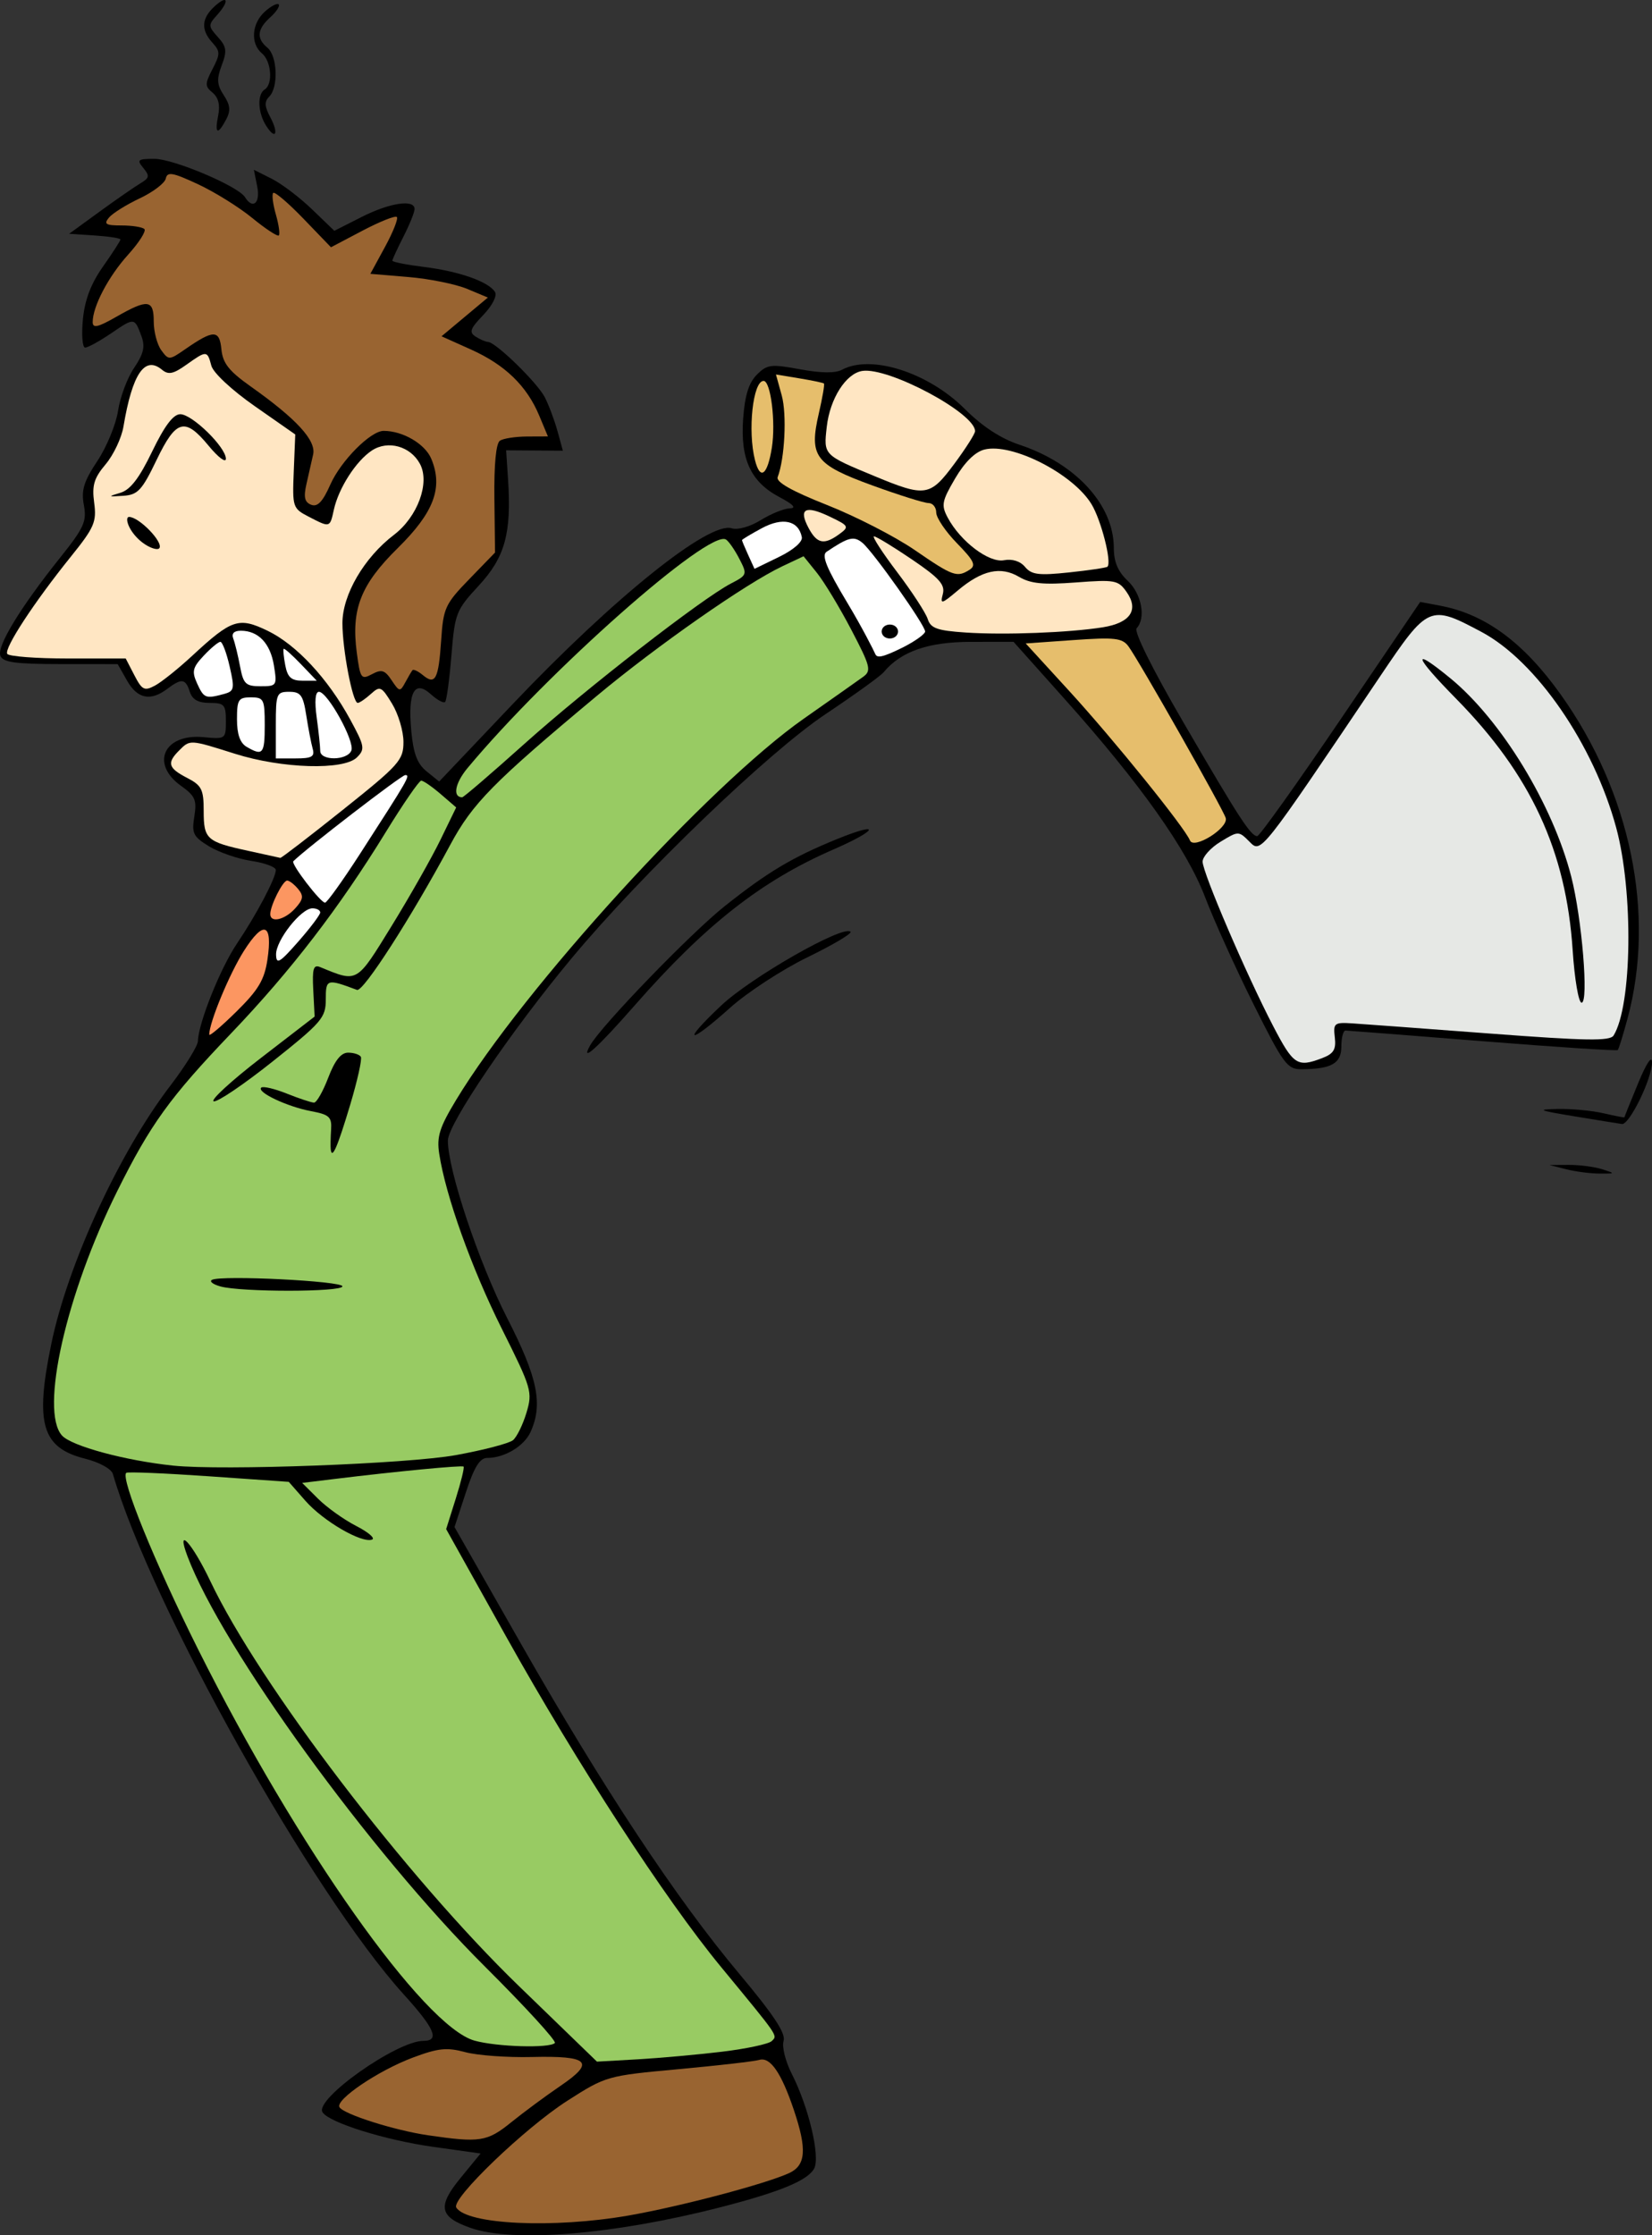 <?xml version="1.0" encoding="UTF-8"?>
<!DOCTYPE svg PUBLIC "-//W3C//DTD SVG 1.1//EN" "http://www.w3.org/Graphics/SVG/1.1/DTD/svg11.dtd">
<svg version="1.1" xmlns="http://www.w3.org/2000/svg" xmlns:xlink="http://www.w3.org/1999/xlink" x="0" y="0" width="297.68" height="402.636" viewBox="0, 0, 297.68, 402.636">
  <rect x="0" y="0" width="297.68" height="402.636" fill="#333333" stroke="none"/>
  <g id="Layer_1">
    <path d="M84.799,401.306 C79.159,399.328 78.775,397.452 82.961,392.342 L86.601,387.901 L78.052,386.705 C69.389,385.493 59.262,382.324 58.113,380.466 C56.654,378.104 71.502,367.612 76.304,367.612 C79.281,367.612 78.357,365.431 72.768,359.264 C56.201,340.983 27.207,289.129 20.342,265.502 C20.075,264.586 17.922,263.401 15.345,262.752 C7.545,260.788 6.269,256.472 9.239,242.096 C12.203,227.743 21.492,207.582 30.655,195.612 C33.392,192.037 35.647,188.395 35.667,187.519 C35.74,184.311 39.712,174.389 42.689,169.979 C46.195,164.784 49.703,158.149 49.703,156.713 C49.703,156.175 47.725,155.438 45.307,155.075 C42.889,154.713 39.459,153.534 37.686,152.455 C34.814,150.709 34.522,150.119 35.016,147.074 C35.495,144.121 35.171,143.369 32.637,141.565 C27.025,137.569 29.545,132.101 36.685,132.782 C40.637,133.159 40.703,133.11 40.703,129.888 C40.703,126.931 40.418,126.612 37.771,126.612 C35.716,126.612 34.648,126.013 34.203,124.612 C33.446,122.226 32.721,122.131 30.145,124.08 C27.128,126.362 24.765,125.885 22.907,122.618 L21.203,119.625 L10.922,119.619 C2.718,119.614 0.525,119.31 0.066,118.115 C-0.59,116.405 3.684,109.393 10.835,100.448 C15.145,95.057 15.662,93.911 15.113,90.983 C14.611,88.305 15.088,86.747 17.55,83.03 C19.234,80.488 20.911,76.413 21.276,73.975 C21.642,71.536 22.942,68.067 24.164,66.265 C25.869,63.754 26.18,62.429 25.499,60.588 C24.234,57.168 24.249,57.169 20.049,60.023 C17.954,61.447 15.836,62.612 15.344,62.612 C14.852,62.612 14.668,60.328 14.937,57.537 C15.276,54.005 16.379,51.108 18.564,48.008 C20.291,45.558 21.703,43.366 21.703,43.138 C21.703,42.909 19.623,42.584 17.079,42.417 L12.455,42.112 L17.958,38.112 C20.985,35.912 24.3,33.615 25.326,33.007 C26.929,32.057 26.998,31.672 25.824,30.257 C24.603,28.786 24.814,28.612 27.831,28.613 C31.284,28.614 42.92,33.536 44.142,35.513 C45.553,37.795 46.948,36.585 46.351,33.598 L45.748,30.584 L48.976,32.207 C50.751,33.099 54.012,35.572 56.222,37.702 L60.241,41.574 L65.142,39.093 C70.222,36.521 74.703,35.846 74.703,37.652 C74.703,38.224 73.803,40.456 72.703,42.612 C71.603,44.768 70.703,46.723 70.703,46.957 C70.703,47.191 73.291,47.702 76.453,48.094 C82.752,48.875 88.05,50.746 89.191,52.591 C89.614,53.276 88.725,55.024 87.08,56.741 C84.703,59.222 84.481,59.86 85.721,60.644 C86.536,61.16 87.54,61.588 87.951,61.597 C89.318,61.625 96.813,68.923 98.158,71.537 C98.887,72.953 99.919,75.703 100.453,77.647 L101.424,81.182 L96.314,81.147 L91.203,81.112 L91.553,86.453 C92.184,96.074 90.984,100.392 86.266,105.491 C82.176,109.911 81.962,110.457 81.345,118.03 C80.991,122.385 80.479,126.17 80.208,126.441 C79.937,126.712 78.785,126.091 77.649,125.062 C74.694,122.389 73.469,124.653 74.105,131.612 C74.482,135.73 75.176,137.573 76.87,138.946 L79.132,140.779 L92.335,126.877 C110.603,107.641 127.77,93.864 131.855,95.16 C132.934,95.503 135.16,94.875 137.087,93.684 C138.931,92.545 141.286,91.592 142.321,91.568 C143.579,91.538 142.965,90.87 140.472,89.553 C135.281,86.813 133.383,82.722 133.911,75.413 C134.214,71.234 134.926,68.945 136.375,67.496 C138.235,65.636 138.917,65.55 144.155,66.518 C147.953,67.221 150.518,67.247 151.734,66.596 C156.975,63.791 167.274,67.088 173.869,73.683 C177,76.813 180.334,78.993 183.703,80.112 C193.862,83.486 200.699,90.957 200.702,98.688 C200.703,101.207 201.442,102.957 203.203,104.612 C205.709,106.966 206.531,111.328 204.814,113.162 C204.281,113.732 207.649,120.509 213.239,130.112 C223.287,147.375 225.388,150.612 226.545,150.612 C226.957,150.612 233.732,141.121 241.601,129.52 L255.907,108.428 L259.509,109.103 C267.628,110.626 274.529,115.706 281.221,125.085 C293.834,142.761 298.348,164.626 293.272,183.465 C292.479,186.41 291.685,188.964 291.508,189.141 C291.331,189.318 280.39,188.603 267.195,187.553 C254,186.504 242.866,185.637 242.453,185.628 C242.041,185.619 241.703,186.91 241.703,188.495 C241.703,191.567 239.931,192.571 234.461,192.598 C231.956,192.611 231.214,191.598 225.865,180.862 C222.645,174.4 218.724,165.737 217.152,161.612 C213.863,152.982 205.496,141.184 191.799,125.862 L182.636,115.612 L174.92,115.616 C167.266,115.62 162.324,117.345 159.221,121.095 C158.661,121.772 153.928,125.182 148.703,128.674 C138.382,135.571 115.645,157.429 102.999,172.612 C92.091,185.707 80.703,202.477 80.703,205.445 C80.703,210.761 86.287,227.458 91.406,237.453 C96.904,248.186 97.876,252.945 95.593,257.955 C94.434,260.499 90.897,262.612 87.796,262.612 C86.458,262.612 85.448,264.243 83.942,268.836 L81.901,275.061 L93.876,296.086 C108.672,322.065 121.809,341.926 133.135,355.438 C139.428,362.947 141.628,366.274 141.197,367.632 C140.871,368.658 141.529,371.31 142.659,373.525 C145.716,379.516 147.842,388.485 146.707,390.605 C145.545,392.776 140.462,394.864 129.545,397.655 C110.508,402.522 92.467,403.994 84.799,401.306 z" fill="#000000" id="path8487"/>
    <path d="M113.263,399.074 C122.516,397.46 137.849,393.414 142.168,391.446 C145.222,390.055 145.443,387.161 143.041,380.04 C140.781,373.34 138.788,370.457 136.822,371.043 C135.932,371.308 129.367,372.061 122.234,372.716 C109.391,373.895 109.195,373.951 102.234,378.4 C94.604,383.276 81.263,396.09 82.214,397.629 C84.117,400.708 99.726,401.434 113.263,399.074 z" fill="#996431" id="path8485"/>
    <path d="M92.1,382.294 C94.357,380.468 98.381,377.494 101.043,375.684 C107.316,371.418 106.153,370.271 95.807,370.521 C91.401,370.627 86.011,370.234 83.831,369.646 C80.517,368.754 78.968,368.915 74.39,370.628 C68.156,372.961 60.355,378.239 61.177,379.569 C61.964,380.842 71.085,383.733 77.091,384.613 C86.478,385.989 87.78,385.788 92.1,382.294 z" fill="#996431" id="path8483"/>
    <path d="M130.16,369.561 C134.536,369.032 138.544,368.171 139.067,367.648 C140.127,366.589 140.488,367.116 129.901,354.271 C119.821,342.04 104.048,317.795 91.193,294.772 L80.395,275.433 L82.128,269.934 C83.081,266.91 83.713,264.318 83.532,264.173 C83.205,263.91 71.554,265.026 60.327,266.395 L54.45,267.112 L57.314,269.963 C58.889,271.53 61.983,273.739 64.19,274.87 C66.398,276.002 67.675,277.108 67.028,277.328 C65.101,277.985 58.231,273.977 55.025,270.326 L52.036,266.921 L37.62,265.917 C29.691,265.365 23,265.086 22.752,265.297 C21.668,266.22 27.864,281.432 35.71,297.112 C53.544,332.753 76.359,365.033 85.511,367.575 C89.555,368.698 99.007,368.975 99.983,367.999 C100.32,367.662 94.658,361.474 87.4,354.249 C66.669,333.611 40.09,296.976 33.795,280.362 C31.631,274.652 34.623,277.91 37.927,284.862 C46.718,303.356 73.237,338.128 93.525,357.764 L107.568,371.355 L114.886,370.939 C118.91,370.71 125.784,370.09 130.16,369.561 z" fill="#98CB63" id="path8481"/>
    <path d="M82.192,262.096 C87.135,261.197 91.746,259.992 92.437,259.418 C93.129,258.844 94.22,256.618 94.864,254.472 C95.987,250.721 95.813,250.129 90.421,239.34 C84.97,228.435 80.313,215.422 79.145,207.833 C78.67,204.743 79.188,203.094 82.201,198.112 C94.341,178.034 127.705,141.459 144.827,129.459 C149.808,125.968 154.631,122.57 155.544,121.907 C157.051,120.813 156.852,120.032 153.384,113.407 C151.283,109.395 148.492,104.781 147.181,103.154 L144.797,100.197 L141,101.987 C134.485,105.058 118.39,116.299 107.486,125.394 C88.894,140.901 85.153,144.699 81.168,152.112 C74.058,165.338 65.449,178.729 64.327,178.308 C58.886,176.268 58.703,176.323 58.703,180.026 C58.703,183.312 57.998,184.136 49.169,191.165 C43.925,195.34 39.124,198.586 38.501,198.378 C37.878,198.17 41.716,194.65 47.03,190.556 L56.692,183.112 L56.448,178.35 C56.248,174.454 56.476,173.701 57.703,174.204 C64.497,176.994 64.174,177.181 70.574,166.781 C73.847,161.463 77.802,154.486 79.364,151.276 L82.203,145.44 L79.398,143.026 C77.855,141.698 76.28,140.614 75.898,140.617 C75.516,140.62 72.643,144.79 69.514,149.885 C61.131,163.532 52.424,174.859 41.664,186.112 C30.584,197.701 27.105,202.52 21.109,214.587 C11.899,233.121 7.153,254.136 11.173,258.578 C12.891,260.477 22.564,263.094 31.203,263.997 C40.095,264.927 73.473,263.682 82.192,262.096 z" fill="#98CB63" id="path8479"/>
    <path d="M39.714,231.72 C38.344,231.339 37.669,230.802 38.214,230.528 C39.935,229.66 61.703,230.747 61.703,231.701 C61.703,232.747 43.46,232.763 39.714,231.72 z" fill="#000000" id="path8477"/>
    <path d="M59.597,207.029 C59.539,206.525 59.567,204.93 59.66,203.485 C59.807,201.193 59.346,200.768 56.05,200.149 C51.759,199.344 46.241,196.742 47.069,195.913 C47.372,195.61 49.448,196.093 51.682,196.987 C53.916,197.881 56.124,198.612 56.588,198.612 C57.052,198.612 58.205,196.587 59.15,194.112 C60.335,191.01 61.446,189.612 62.727,189.612 C63.749,189.612 64.783,189.95 65.025,190.362 C65.267,190.775 64.399,194.669 63.096,199.017 C60.799,206.68 59.817,208.929 59.598,207.029 z" fill="#000000" id="path8475"/>
    <path d="M238.21,190.61 C240.316,189.809 240.781,189.055 240.525,186.86 C240.224,184.29 240.431,184.127 243.703,184.337 C245.628,184.46 256.827,185.289 268.588,186.178 C285.827,187.48 290.125,187.547 290.759,186.522 C294.094,181.126 294.355,160.649 291.235,149.112 C287.186,134.137 276.836,119.093 266.96,113.83 C257.625,108.854 257.345,108.976 248.703,121.806 C226.858,154.239 227.263,153.727 225.119,151.583 C223.2,149.664 223.146,149.665 219.942,151.613 C218.161,152.696 216.703,154.313 216.703,155.207 C216.703,157.188 224.61,175.606 229.433,184.862 C233.07,191.841 233.769,192.298 238.21,190.61 z" fill="#E6E8E5" id="path8473"/>
    <path d="M283.385,171.17 C282.209,153.266 275.849,139.544 262.387,125.862 C254.752,118.102 254.256,116.366 261.332,122.164 C270.497,129.674 279.789,144.903 283.121,157.876 C285.056,165.41 286.307,180.612 284.992,180.612 C284.449,180.612 283.726,176.363 283.385,171.17 z" fill="#000000" id="path8471"/>
    <path d="M48.187,172.873 C49.177,166.271 47.518,165.658 43.939,171.304 C41.333,175.417 37.703,184.179 37.703,186.359 C37.703,186.732 39.91,184.863 42.608,182.206 C46.556,178.318 47.643,176.498 48.187,172.873 z" fill="#FC9661" id="path8469"/>
    <path d="M57.701,164.362 C57.703,163.95 57.068,163.612 56.292,163.612 C54.243,163.612 49.696,169.395 49.746,171.939 C49.782,173.794 50.368,173.453 53.743,169.612 C55.918,167.137 57.699,164.775 57.701,164.362 z" fill="#FFFFFF" id="path8467"/>
    <path d="M53.186,163.631 C54.654,162.009 54.751,161.374 53.719,160.131 C53.026,159.296 52.136,158.612 51.742,158.612 C50.963,158.612 48.703,163.11 48.703,164.659 C48.703,166.299 51.313,165.701 53.186,163.631 z" fill="#FC9661" id="path8465"/>
    <path d="M64.842,153.846 C73.651,140.201 73.989,139.612 73.022,139.612 C72.345,139.612 55.227,152.785 52.852,155.134 C52.384,155.596 57.765,162.616 58.572,162.596 C58.919,162.587 61.741,158.65 64.842,153.846 z" fill="#FFFFFF" id="path8463"/>
    <path d="M61.764,145.884 C71.965,137.745 72.703,136.919 72.7,133.634 C72.698,131.697 71.775,128.601 70.648,126.754 C68.74,123.623 68.48,123.504 66.823,125.004 C65.846,125.888 64.781,126.612 64.458,126.612 C63.546,126.612 61.703,117.007 61.703,112.259 C61.703,107.126 65.605,100.44 70.994,96.335 C75.256,93.09 77.501,86.971 75.68,83.568 C73.972,80.376 69.92,79.24 67.021,81.14 C64.167,83.01 61.016,87.914 60.157,91.822 C59.441,95.082 59.488,95.069 55.635,93.076 C52.745,91.582 52.672,91.363 52.934,84.899 L53.203,78.258 L45.939,73.185 C41.767,70.272 38.421,67.154 38.08,65.862 C37.353,63.107 37.228,63.103 33.573,65.705 C31.225,67.377 30.34,67.556 29.181,66.593 C26.08,64.02 23.842,67.325 22.248,76.833 C21.905,78.879 20.46,81.936 19.038,83.626 C16.932,86.129 16.548,87.415 16.969,90.555 C17.432,94.009 16.996,95.018 12.772,100.261 C6.134,108.499 0.702,116.801 1.308,117.781 C1.59,118.238 6.508,118.612 12.237,118.612 L22.652,118.612 L24.212,121.629 C25.593,124.299 26.02,124.513 27.926,123.493 C29.11,122.859 32.132,120.439 34.641,118.116 C41.765,111.519 43.023,111.104 48.245,113.632 C53.413,116.134 59.097,122.245 63.104,129.606 C65.705,134.385 65.804,134.94 64.328,136.416 C61.96,138.784 50.853,138.46 42.348,135.776 C34.162,133.192 34.261,133.198 32.275,135.183 C30.033,137.425 30.303,138.353 33.703,140.112 C36.35,141.48 36.703,142.184 36.703,146.079 C36.703,151.159 37.23,151.631 44.703,153.252 C47.728,153.908 50.343,154.482 50.514,154.528 C50.684,154.574 55.747,150.685 61.764,145.884 z" fill="#FFE6C3" id="path8461"/>
    <path d="M24.566,96.729 C22.906,94.939 22.562,93.116 23.256,93.115 C25.065,93.112 29.512,97.71 28.707,98.752 C28.336,99.233 26.227,98.519 24.566,96.729 z" fill="#000000" id="path8459"/>
    <path d="M21.691,88.766 C23.48,88.235 25.091,86.142 27.421,81.32 C29.664,76.679 31.225,74.612 32.487,74.612 C34.621,74.612 40.703,80.552 40.703,82.638 C40.703,83.424 39.321,82.39 37.631,80.34 C33.313,75.102 31.739,75.525 28.203,82.875 C25.576,88.338 24.831,89.136 22.203,89.308 C19.424,89.49 19.387,89.45 21.691,88.766 z" fill="#000000" id="path8457"/>
    <path d="M220.874,147.367 C220.483,145.883 205.179,118.886 203.319,116.399 C202.215,114.924 200.842,114.77 193.431,115.293 L184.824,115.901 L192.704,124.506 C200.714,133.255 213.492,149.069 214.424,151.387 C215.1,153.068 221.349,149.174 220.874,147.367 z" fill="#E6BE6C" id="path8455"/>
    <path d="M94.478,134.003 C105.685,123.963 126.523,107.791 131.706,105.111 C134.646,103.59 134.685,103.477 133.22,100.645 C132.394,99.047 131.312,97.488 130.816,97.181 C127.75,95.287 98.786,120.889 84.25,138.342 C81.982,141.065 81.516,143.612 83.287,143.612 C83.543,143.612 88.579,139.288 94.478,134.003 z" fill="#98CB63" id="path8453"/>
    <path d="M56.344,134.862 C56.072,133.9 55.552,131.2 55.189,128.862 C54.622,125.219 54.183,124.612 52.116,124.612 C49.834,124.612 49.703,124.937 49.703,130.612 L49.703,136.612 L53.271,136.612 C56.19,136.612 56.748,136.294 56.344,134.862 z" fill="#FFFFFF" id="path8451"/>
    <path d="M63.316,135.179 C63.952,133.522 59.025,124.612 57.472,124.612 C56.809,124.612 56.662,126.296 57.068,129.252 C57.417,131.803 57.703,134.503 57.703,135.252 C57.703,137.081 62.611,137.017 63.316,135.179 z" fill="#FFFFFF" id="path8449"/>
    <path d="M47.703,130.612 C47.703,125.945 47.537,125.612 45.203,125.612 C42.959,125.612 42.703,126.015 42.703,129.562 C42.703,132.27 43.254,133.833 44.453,134.532 C47.362,136.226 47.703,135.815 47.703,130.612 z" fill="#FFFFFF" id="path8447"/>
    <path d="M40.297,125.023 C42.228,124.504 42.312,124.115 41.379,120.036 C40.822,117.603 40.071,115.612 39.709,115.612 C39.348,115.612 37.999,116.733 36.713,118.102 C34.702,120.243 34.534,120.945 35.517,123.102 C36.735,125.776 37.038,125.898 40.297,125.023 z" fill="#FFFFFF" id="path8445"/>
    <path d="M74.327,120.72 C74.507,120.504 75.352,120.905 76.203,121.612 C78.438,123.466 79.027,122.342 79.494,115.341 C79.883,109.513 80.209,108.803 84.556,104.32 L89.203,99.527 L89.087,89.82 C89.012,83.652 89.377,79.844 90.087,79.377 C90.701,78.973 92.897,78.636 94.967,78.627 L98.73,78.612 L97.164,74.862 C94.93,69.515 91.008,65.715 84.882,62.964 L79.56,60.574 L83.735,57.085 L87.911,53.597 L84.173,52.035 C82.117,51.176 77.353,50.215 73.585,49.899 L66.735,49.325 L69.381,44.463 C70.836,41.79 71.794,39.369 71.509,39.085 C71.225,38.8 68.438,39.911 65.316,41.553 L59.639,44.539 L54.683,39.397 C51.957,36.569 49.504,34.478 49.232,34.75 C48.96,35.022 49.172,36.76 49.703,38.612 C50.235,40.464 50.477,42.172 50.241,42.408 C50.006,42.643 47.857,41.233 45.467,39.275 C43.077,37.316 38.665,34.572 35.663,33.176 C31.098,31.054 30.149,30.887 29.874,32.158 C29.693,32.993 27.578,34.601 25.175,35.731 C22.772,36.86 20.277,38.421 19.632,39.198 C18.659,40.37 19.05,40.612 21.914,40.612 C23.815,40.612 25.662,40.904 26.019,41.261 C26.376,41.618 25.057,43.692 23.088,45.871 C19.536,49.804 16.703,55.193 16.703,58.022 C16.703,59.171 17.641,58.96 20.953,57.066 C26.647,53.811 27.703,53.944 27.703,57.921 C27.703,59.741 28.315,62.066 29.063,63.089 C30.384,64.895 30.505,64.891 33.313,62.943 C38.475,59.361 39.549,59.355 39.894,62.907 C40.139,65.427 41.239,66.826 45.159,69.602 C53.442,75.468 56.999,79.343 56.423,81.876 C56.144,83.106 55.599,85.51 55.213,87.218 C54.681,89.57 54.892,90.47 56.079,90.926 C57.218,91.363 58.161,90.367 59.523,87.287 C61.415,83.01 66.775,77.612 69.131,77.612 C72.603,77.612 76.607,79.965 77.723,82.66 C79.87,87.843 78.192,92.303 71.683,98.712 C64.985,105.307 63.252,109.728 64.292,117.57 C64.91,122.228 65.087,122.477 67.028,121.438 C68.762,120.51 69.344,120.692 70.573,122.542 C71.959,124.629 72.099,124.651 73.021,122.934 C73.558,121.932 74.146,120.935 74.327,120.72 z" fill="#996431" id="path8443"/>
    <path d="M49.357,119.865 C48.711,115.885 46.548,113.612 43.405,113.612 C42.155,113.612 41.68,114.109 42.038,115.041 C42.339,115.827 42.888,118.077 43.256,120.041 C43.849,123.199 44.275,123.612 46.946,123.612 C49.876,123.612 49.947,123.501 49.357,119.865 z" fill="#FFFFFF" id="path8441"/>
    <path d="M54.213,119.622 C52.638,117.978 51.244,116.741 51.115,116.872 C50.986,117.004 51.118,118.35 51.408,119.862 C51.821,122.012 52.498,122.612 54.507,122.612 L57.078,122.612 z" fill="#FFFFFF" id="path8439"/>
    <path d="M162.743,116.592 C164.921,115.481 166.703,114.201 166.703,113.749 C166.703,112.613 157.356,99.398 155.411,97.784 C153.859,96.496 152.885,96.739 148.94,99.396 C147.991,100.035 148.926,102.327 152.69,108.589 C155.447,113.177 157.529,117.344 157.703,117.772 C158.019,118.547 158.839,118.526 162.743,116.592 z" fill="#FFFFFF" id="path8437"/>
    <path d="M198.727,112.992 C203.691,112.198 205.265,109.859 203.006,106.634 C201.508,104.495 200.912,104.383 193.853,104.917 C187.99,105.361 185.705,105.135 183.63,103.91 C180.31,101.948 176.95,102.692 172.601,106.352 C169.636,108.847 169.394,108.905 169.891,107.004 C170.333,105.312 169.273,104.126 164.315,100.764 C160.947,98.48 157.875,96.612 157.488,96.612 C157.101,96.612 158.976,99.509 161.656,103.05 C164.336,106.591 166.817,110.395 167.169,111.504 C167.699,113.173 168.875,113.591 174.006,113.935 C181.008,114.404 192.679,113.959 198.727,112.992 z" fill="#FFE6C3" id="path8433"/>
    <path d="M174.696,102.638 C175.931,101.857 175.542,101.031 172.446,97.861 C170.388,95.753 168.703,93.259 168.703,92.32 C168.703,91.381 168.074,90.612 167.305,90.612 C166.536,90.612 161.992,89.186 157.206,87.443 C146.824,83.661 145.757,82.224 147.552,74.446 C148.204,71.623 148.617,69.206 148.47,69.077 C148.324,68.947 146.318,68.529 144.013,68.148 L139.822,67.456 L140.865,71.234 C141.807,74.648 141.41,82.607 140.131,85.941 C139.792,86.823 142.677,88.451 149.039,90.97 C154.214,93.018 161.318,96.666 164.826,99.077 C171.711,103.808 172.433,104.069 174.696,102.638 z" fill="#E6BE6C" id="path8431"/>
    <path d="M199.553,102.081 C200.37,101.299 198.431,93.693 196.68,90.814 C193.348,85.334 182.358,79.729 177.391,80.976 C175.705,81.399 173.827,83.251 172.106,86.188 C169.708,90.28 169.573,91 170.784,93.262 C173.077,97.546 178.216,101.428 180.913,100.912 C182.406,100.627 183.855,101.09 184.715,102.127 C185.877,103.526 187.186,103.688 192.655,103.108 C196.257,102.727 199.361,102.265 199.553,102.081 z" fill="#FFE6C3" id="path8429"/>
    <path d="M144.485,96.754 C143.893,93.756 141.038,93.117 137.278,95.142 C135.312,96.201 133.703,97.168 133.703,97.292 C133.703,97.416 134.21,98.631 134.83,99.991 L135.957,102.463 L140.362,100.323 C142.959,99.061 144.652,97.596 144.485,96.754 z" fill="#FFFFFF" id="path8427"/>
    <path d="M151.244,96.206 C153.069,94.872 152.978,94.711 149.447,93.027 C145.083,90.946 143.844,91.637 145.704,95.114 C147.228,97.96 148.501,98.212 151.244,96.206 z" fill="#FFE6C3" id="path8425"/>
    <path d="M171.953,83.561 C174.016,80.783 175.703,78.131 175.703,77.665 C175.703,74.415 160.138,66.101 155.388,66.814 C152.441,67.257 149.55,71.79 148.978,76.868 C148.399,82.008 148.319,81.926 157.692,85.81 C166.755,89.565 167.593,89.432 171.953,83.561 z" fill="#FFE6C3" id="path8423"/>
    <path d="M139.084,80.634 C139.811,76.085 138.886,68.612 137.595,68.612 C135.669,68.612 134.693,77.622 136.047,82.903 C136.991,86.587 138.287,85.619 139.084,80.634 z" fill="#E6BE6C" id="path8421"/>
    <path d="M282.203,210.612 L279.203,209.849 L282.703,209.83 C284.628,209.82 287.328,210.172 288.703,210.612 C291.13,211.389 291.115,211.412 288.203,211.394 C286.553,211.384 283.853,211.032 282.203,210.612 z" fill="#000000" id="path8419"/>
    <path d="M283.703,201.081 C277.163,200.004 276.779,199.834 280.703,199.753 C283.178,199.702 286.891,200.052 288.953,200.531 C291.016,201.01 292.706,201.336 292.708,201.257 C292.711,201.177 293.825,198.412 295.184,195.112 C296.647,191.562 297.666,190.02 297.68,191.335 C297.711,194.24 293.608,202.655 292.254,202.464 C291.676,202.383 287.828,201.76 283.703,201.081 z" fill="#000000" id="path8417"/>
    <path d="M106.335,188.308 C108.303,184.797 124.418,168.127 130.579,163.23 C138.324,157.073 142.797,154.403 150.843,151.133 C158.865,147.874 158.284,149.479 150.161,153.017 C137.176,158.674 127.119,166.561 114.393,181.07 C107.601,188.813 104.481,191.616 106.335,188.308 z" fill="#000000" id="path8415"/>
    <path d="M129.942,181.13 C135.368,176.014 151.973,166.548 153.26,167.835 C153.564,168.139 150.076,170.205 145.508,172.427 C140.941,174.648 134.656,178.749 131.543,181.539 C123.981,188.317 122.672,187.982 129.942,181.13 z" fill="#000000" id="path8413"/>
    <path d="M47.916,22.58 C46.445,20.226 46.338,16.956 47.703,16.112 C49.219,15.175 48.899,11.02 47.203,9.612 C45.095,7.862 45.339,4.252 47.71,2.107 C48.813,1.108 49.941,0.516 50.216,0.791 C50.491,1.066 49.813,2.108 48.71,3.107 C46.319,5.27 46.167,6.922 48.203,8.612 C49.988,10.094 50.194,15.722 48.524,17.392 C47.617,18.298 47.656,19.155 48.692,21.09 C50.303,24.101 49.649,25.356 47.916,22.58 z" fill="#000000" id="path8411"/>
    <path d="M39.315,20.806 C39.689,18.934 39.357,17.569 38.316,16.705 C36.907,15.536 36.905,15.122 38.302,12.421 C39.701,9.716 39.699,9.264 38.276,7.692 C36.162,5.356 36.296,3.291 38.703,1.112 C41.114,-1.07 41.378,0.209 39.048,2.783 C37.505,4.489 37.519,4.75 39.249,6.662 C40.829,8.408 40.933,9.166 39.95,11.769 C39.015,14.247 39.085,15.265 40.321,17.151 C41.5,18.95 41.594,19.947 40.739,21.545 C39.204,24.413 38.651,24.126 39.315,20.806 z" fill="#000000" id="path8333"/>
    <g id="path8489">
      <path d="M161.07,113.755 C161.07,114.033 160.746,114.259 160.346,114.26 C159.946,114.261 159.62,114.037 159.618,113.758 C159.615,113.48 159.936,113.253 160.337,113.25 C160.737,113.247 161.064,113.47 161.07,113.749" fill="#E6BE6C"/>
      <path d="M161.07,113.755 C161.07,114.033 160.746,114.259 160.346,114.26 C159.946,114.261 159.62,114.037 159.618,113.758 C159.615,113.48 159.936,113.253 160.337,113.25 C160.737,113.247 161.064,113.47 161.07,113.749" fill-opacity="0" stroke="#000000" stroke-width="1.5" stroke-linecap="round"/>
    </g>
  </g>
</svg>
